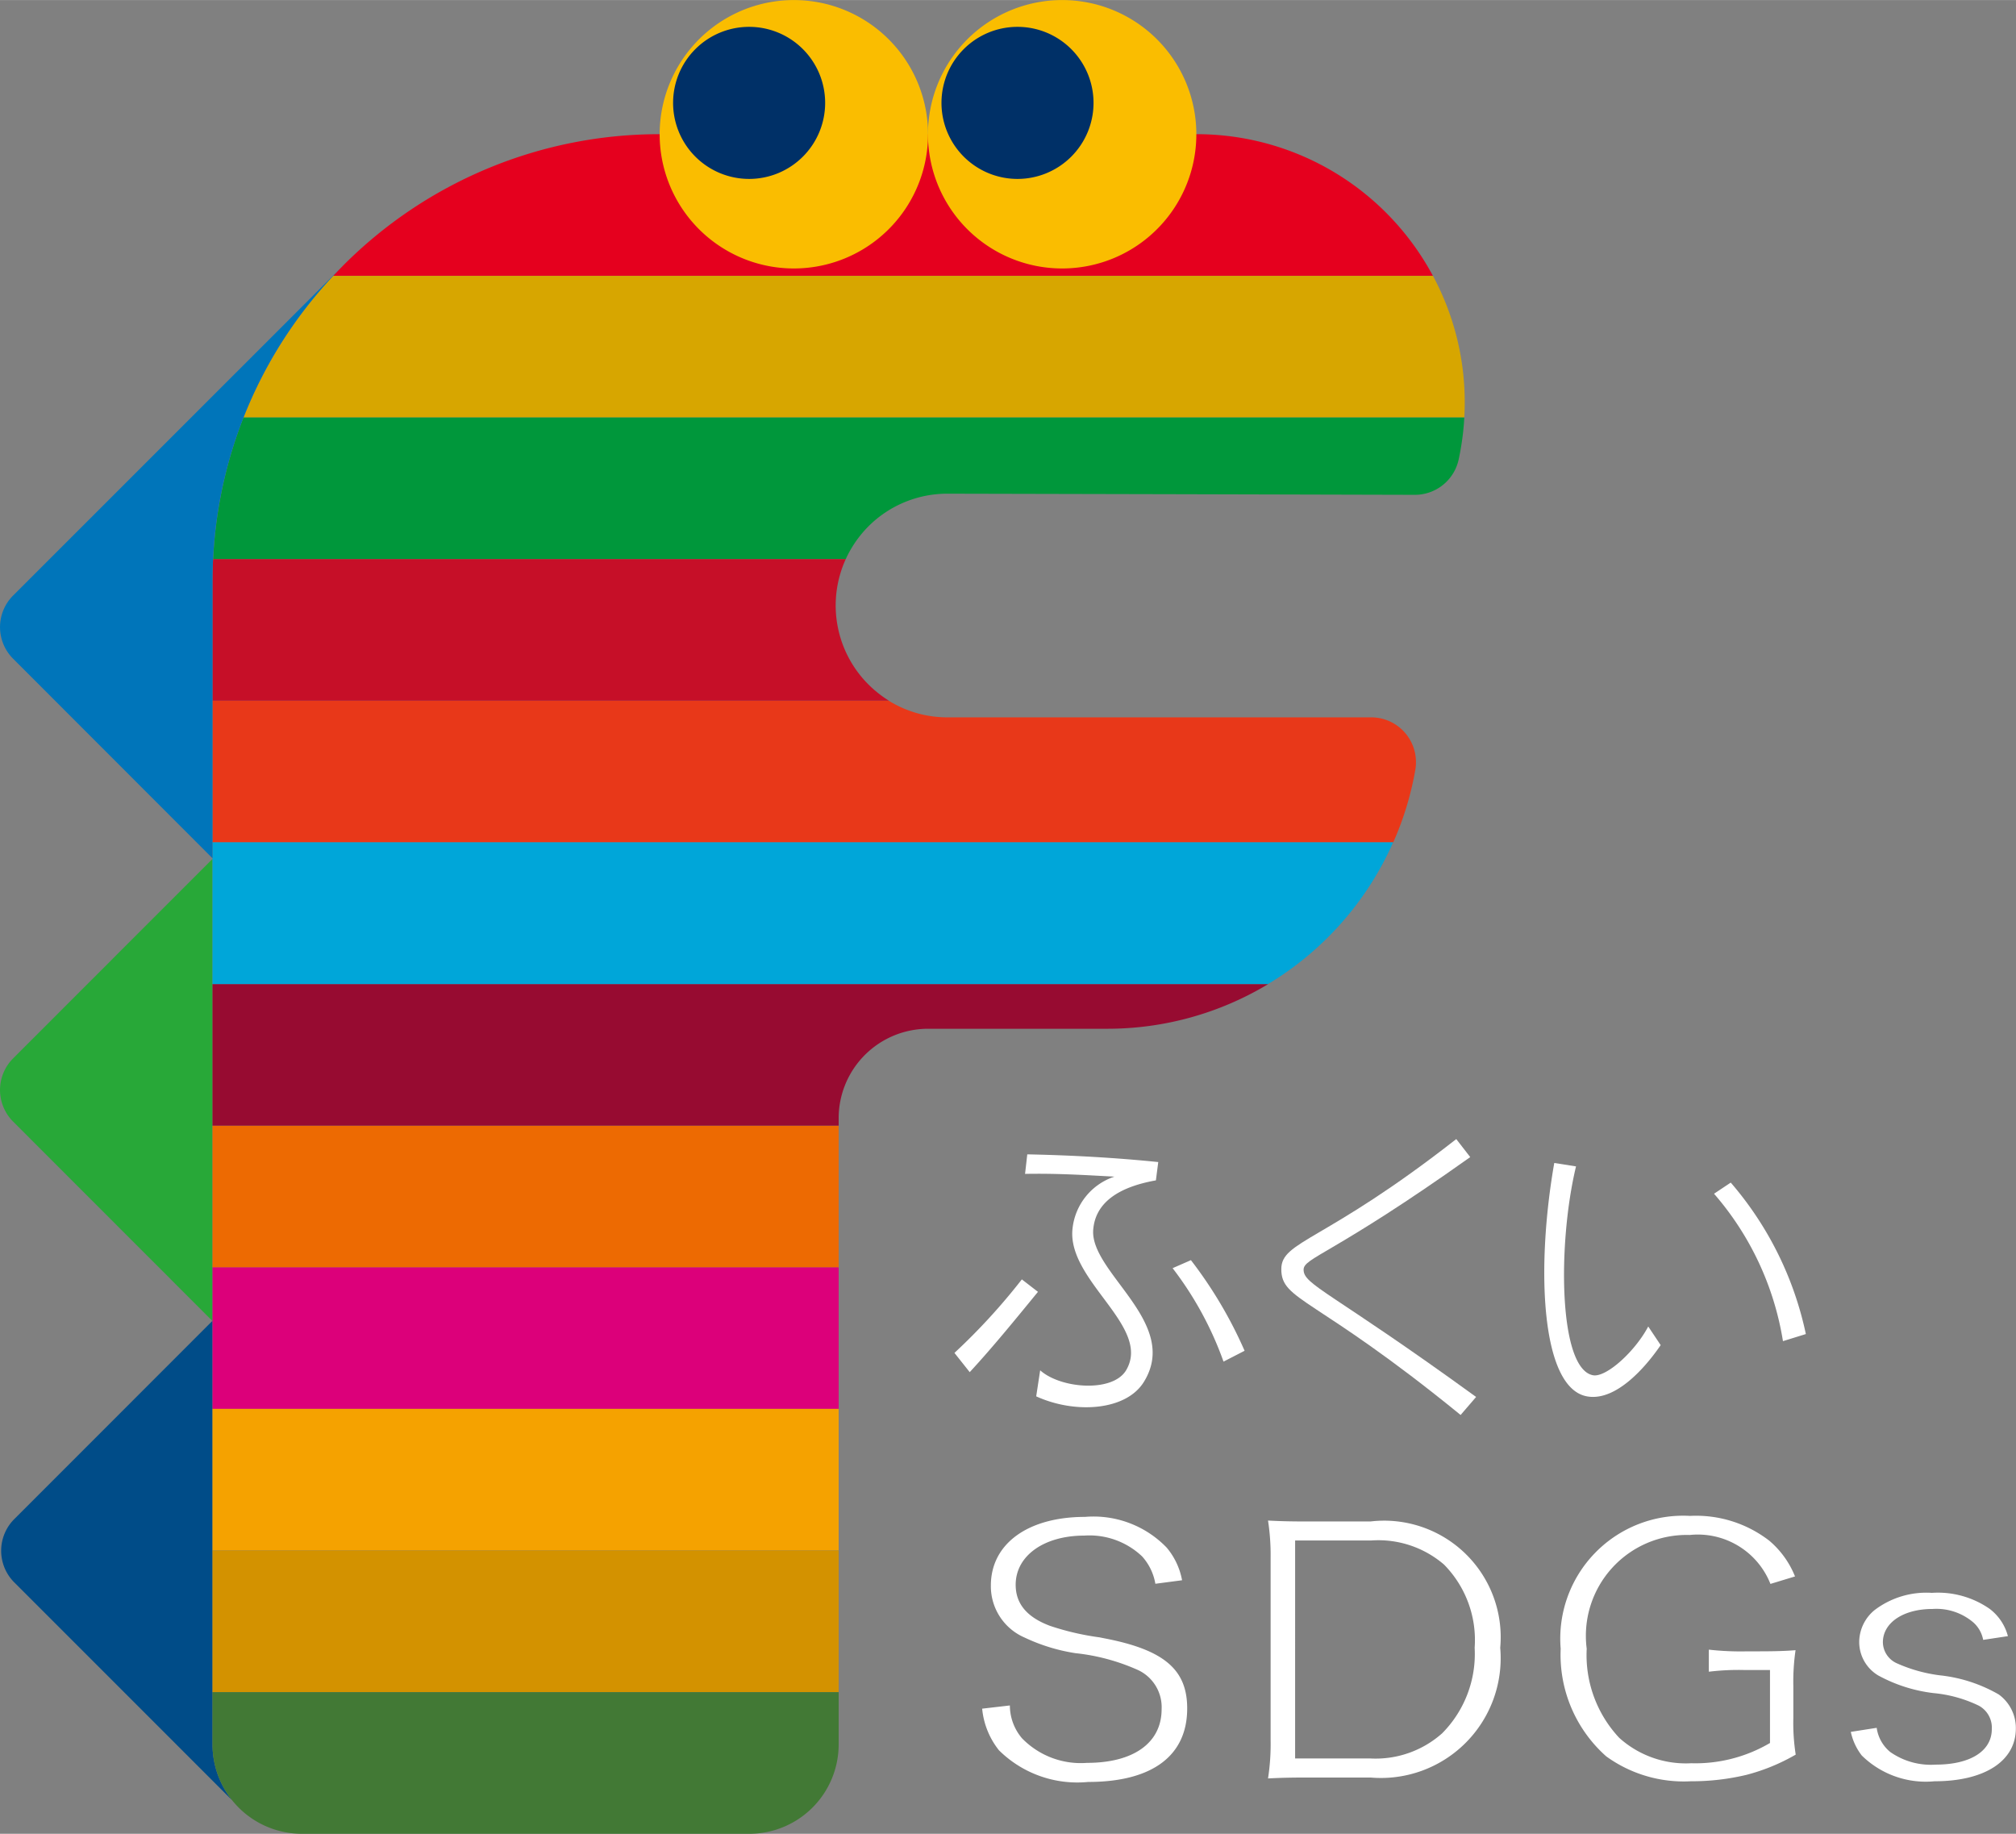 <?xml version="1.0" encoding="UTF-8"?> <svg xmlns="http://www.w3.org/2000/svg" width="9.317mm" height="8.474mm" viewBox="0 0 26.411 24.02"><rect x="0" y="0" width="26.411" height="24.02" fill="#808080" stroke="none"/><defs><style>.cls-1{fill:#fff;}.cls-2{fill:#28a838;}.cls-3{fill:#004c88;}.cls-4{fill:#dc007a;}.cls-5{fill:#ed6a02;}.cls-6{fill:#f5a200;}.cls-7{fill:#d39200;}.cls-8{fill:#970b31;}.cls-9{fill:#427935;}.cls-10{fill:#e5001e;}.cls-11{fill:#d7a600;}.cls-12{fill:#00973b;}.cls-13{fill:#e83819;}.cls-14{fill:#00a6d9;}.cls-15{fill:#c60f28;}.cls-16{fill:#0075ba;}.cls-17{fill:#fabd00;}.cls-18{fill:#003067;}</style></defs><g id="レイヤー_2" data-name="レイヤー 2"><g id="レイヤー_1-2" data-name="レイヤー 1"><path class="cls-1" d="M12.704,17.973l-.2-.252a8.179,8.179,0,0,0,.883-.963l.211.163C13.31,17.273,13.005,17.648,12.704,17.973Zm2.439-2.512c-.5.089-.793.297-.821.646-.044.561,1.139,1.215.667,1.988-.232.386-.907.427-1.414.195l.052-.341c.268.24.943.293,1.123.004.349-.573-.777-1.175-.699-1.862a.807.807,0,0,1,.549-.679c-.382-.02-.744-.044-1.171-.036l.029-.256c.593.012,1.167.045,1.716.101Zm.886,2.374a4.469,4.469,0,0,0-.667-1.224l.24-.105a5.647,5.647,0,0,1,.703,1.187Z"></path><path class="cls-1" d="M19.135,18.534c-1.915-1.561-2.349-1.492-2.349-1.91,0-.374.557-.346,2.292-1.704l.183.236c-1.801,1.28-2.183,1.317-2.183,1.475,0,.2.35.281,2.26,1.667Z"></path><path class="cls-1" d="M20.789,18.29c-.606-.113-.667-1.691-.427-3.057l.285.045c-.241.999-.232,2.642.219,2.735.171.037.553-.308.727-.638l.163.244C21.545,17.928,21.159,18.359,20.789,18.29Zm2.569-.723a3.88,3.88,0,0,0-.903-1.931l.219-.146a4.442,4.442,0,0,1,.984,1.984Z"></path><path class="cls-1" d="M14.255,23.341a1.458,1.458,0,0,1-1.168-.415,1.029,1.029,0,0,1-.22-.545l.363-.042a.666.666,0,0,0,.159.43,1.073,1.073,0,0,0,.851.322c.612,0,.978-.263.978-.703a.537.537,0,0,0-.305-.511,2.686,2.686,0,0,0-.825-.223,2.411,2.411,0,0,1-.664-.204.732.732,0,0,1-.443-.682c0-.546.484-.899,1.234-.899a1.331,1.331,0,0,1,1.069.402.923.923,0,0,1,.202.428l-.35.046a.714.714,0,0,0-.174-.359,1.002,1.002,0,0,0-.757-.272c-.529,0-.899.265-.899.644,0,.25.149.426.452.539a3.505,3.505,0,0,0,.647.15l.065.013c.779.15,1.083.408,1.083.917C15.554,23,15.092,23.341,14.255,23.341Z"></path><path class="cls-1" d="M16.612,23.295a2.931,2.931,0,0,0,.034-.501V20.396a2.948,2.948,0,0,0-.034-.479c.153.008.283.012.506.012h.836a1.527,1.527,0,0,1,1.7,1.655A1.569,1.569,0,0,1,17.955,23.283h-.836C16.895,23.283,16.766,23.287,16.612,23.295Zm.355-.262h.978a1.311,1.311,0,0,0,.948-.329,1.476,1.476,0,0,0,.426-1.121,1.407,1.407,0,0,0-.402-1.09,1.318,1.318,0,0,0-.952-.315h-.998Z"></path><path class="cls-1" d="M22.152,23.332a1.734,1.734,0,0,1-1.109-.326,1.778,1.778,0,0,1-.597-1.41,1.61,1.61,0,0,1,1.695-1.74,1.568,1.568,0,0,1,1.038.325,1.194,1.194,0,0,1,.337.468l-.322.098a1.023,1.023,0,0,0-1.058-.641,1.321,1.321,0,0,0-1.349,1.49,1.585,1.585,0,0,0,.426,1.167,1.304,1.304,0,0,0,.943.333,1.929,1.929,0,0,0,1.016-.256l.016-.009v-.956H22.864a3.21,3.21,0,0,0-.477.022v-.289a3.724,3.724,0,0,0,.507.022h.143c.217,0,.35-.004.486-.015a2.862,2.862,0,0,0-.029.473v.414a2.697,2.697,0,0,0,.031.481,2.579,2.579,0,0,1-.645.265A3.085,3.085,0,0,1,22.152,23.332Z"></path><path class="cls-1" d="M25.344,23.332a1.196,1.196,0,0,1-.954-.338.764.764,0,0,1-.143-.309l.339-.053a.497.497,0,0,0,.178.317.928.928,0,0,0,.595.165c.454,0,.735-.178.735-.465a.327.327,0,0,0-.17-.307,1.725,1.725,0,0,0-.594-.165,2,2,0,0,1-.722-.23.51.51,0,0,1-.251-.445.544.544,0,0,1,.201-.412,1.121,1.121,0,0,1,.751-.226,1.187,1.187,0,0,1,.756.209.657.657,0,0,1,.24.358l-.324.049a.406.406,0,0,0-.126-.226.746.746,0,0,0-.537-.179c-.383,0-.651.18-.651.437a.307.307,0,0,0,.186.276,1.983,1.983,0,0,0,.558.156,1.957,1.957,0,0,1,.774.251.543.543,0,0,1,.224.442C26.411,23.066,26.002,23.332,25.344,23.332Z"></path><path class="cls-2" d="M2.784,15.232V11.25L.172,13.863a.585.585,0,0,0,0,.828L2.784,17.304Z"></path><path class="cls-3" d="M2.784,22.849V17.3L.187,19.898a.586.586,0,0,0,0,.829l2.855,2.855A1.17,1.17,0,0,1,2.784,22.849Z"></path><rect class="cls-4" x="2.784" y="16.599" width="8.203" height="1.855"></rect><polygon class="cls-5" points="2.784 15.232 2.784 16.599 10.987 16.599 10.987 14.744 2.784 14.744 2.784 15.232"></polygon><polygon class="cls-6" points="2.784 20.309 10.987 20.309 10.987 18.747 10.987 18.454 2.784 18.454 2.784 20.309"></polygon><rect class="cls-7" x="2.784" y="20.309" width="8.203" height="1.855"></rect><path class="cls-8" d="M2.784,14.744h8.203v-.097a1.172,1.172,0,0,1,1.172-1.172h2.343a4.081,4.081,0,0,0,2.112-.585H2.784Z"></path><path class="cls-9" d="M2.784,22.849a1.171,1.171,0,0,0,1.172,1.171H9.815a1.171,1.171,0,0,0,1.172-1.171v-.684H2.784Z"></path><path class="cls-10" d="M18.159,2.786A3.507,3.507,0,0,0,15.673,1.757H8.643A5.841,5.841,0,0,0,4.5,3.473c-.045.046-.09.092-.134.139H18.772A3.527,3.527,0,0,0,18.159,2.786Z"></path><path class="cls-11" d="M19.189,5.273a3.494,3.494,0,0,0-.416-1.66H4.366A5.85,5.85,0,0,0,3.19,5.468H19.183C19.187,5.404,19.189,5.338,19.189,5.273Z"></path><path class="cls-12" d="M12.413,6.466l3.062.007,3.061.008a.587.587,0,0,0,.574-.465,3.654,3.654,0,0,0,.059-.366c.006-.06.011-.12.014-.182H3.19A5.854,5.854,0,0,0,2.792,7.323h8.288a1.484,1.484,0,0,1,.297-.429A1.462,1.462,0,0,1,12.413,6.466Z"></path><path class="cls-13" d="M2.784,11.034H18.252a4.032,4.032,0,0,0,.29-.953c.003-.015.005-.033.006-.049.002-.016.002-.033.002-.05a.586.586,0,0,0-.585-.586h-5.553a1.456,1.456,0,0,1-.767-.217H2.784Z"></path><path class="cls-14" d="M2.784,12.889H16.613a4.101,4.101,0,0,0,1.638-1.856H2.784Z"></path><path class="cls-15" d="M2.784,7.616V9.178h8.862a1.503,1.503,0,0,1-.269-.213A1.463,1.463,0,0,1,11.08,7.323H2.792C2.787,7.42,2.784,7.517,2.784,7.616Z"></path><path class="cls-16" d="M4.5,3.473.172,7.8a.585.585,0,0,0,0,.828L2.784,11.242V7.616A5.84,5.84,0,0,1,4.5,3.473Z"></path><path class="cls-17" d="M12.158,1.757A1.758,1.758,0,1,1,10.4,0,1.758,1.758,0,0,1,12.158,1.757Z"></path><path class="cls-17" d="M15.673,1.757A1.758,1.758,0,1,1,13.916,0,1.758,1.758,0,0,1,15.673,1.757Z"></path><path class="cls-18" d="M14.326,1.347a.996.996,0,1,1-.996-.996A.996.996,0,0,1,14.326,1.347Z"></path><path class="cls-18" d="M10.81,1.347A.996.996,0,1,1,9.815.351.996.996,0,0,1,10.81,1.347Z"></path></g></g></svg> 